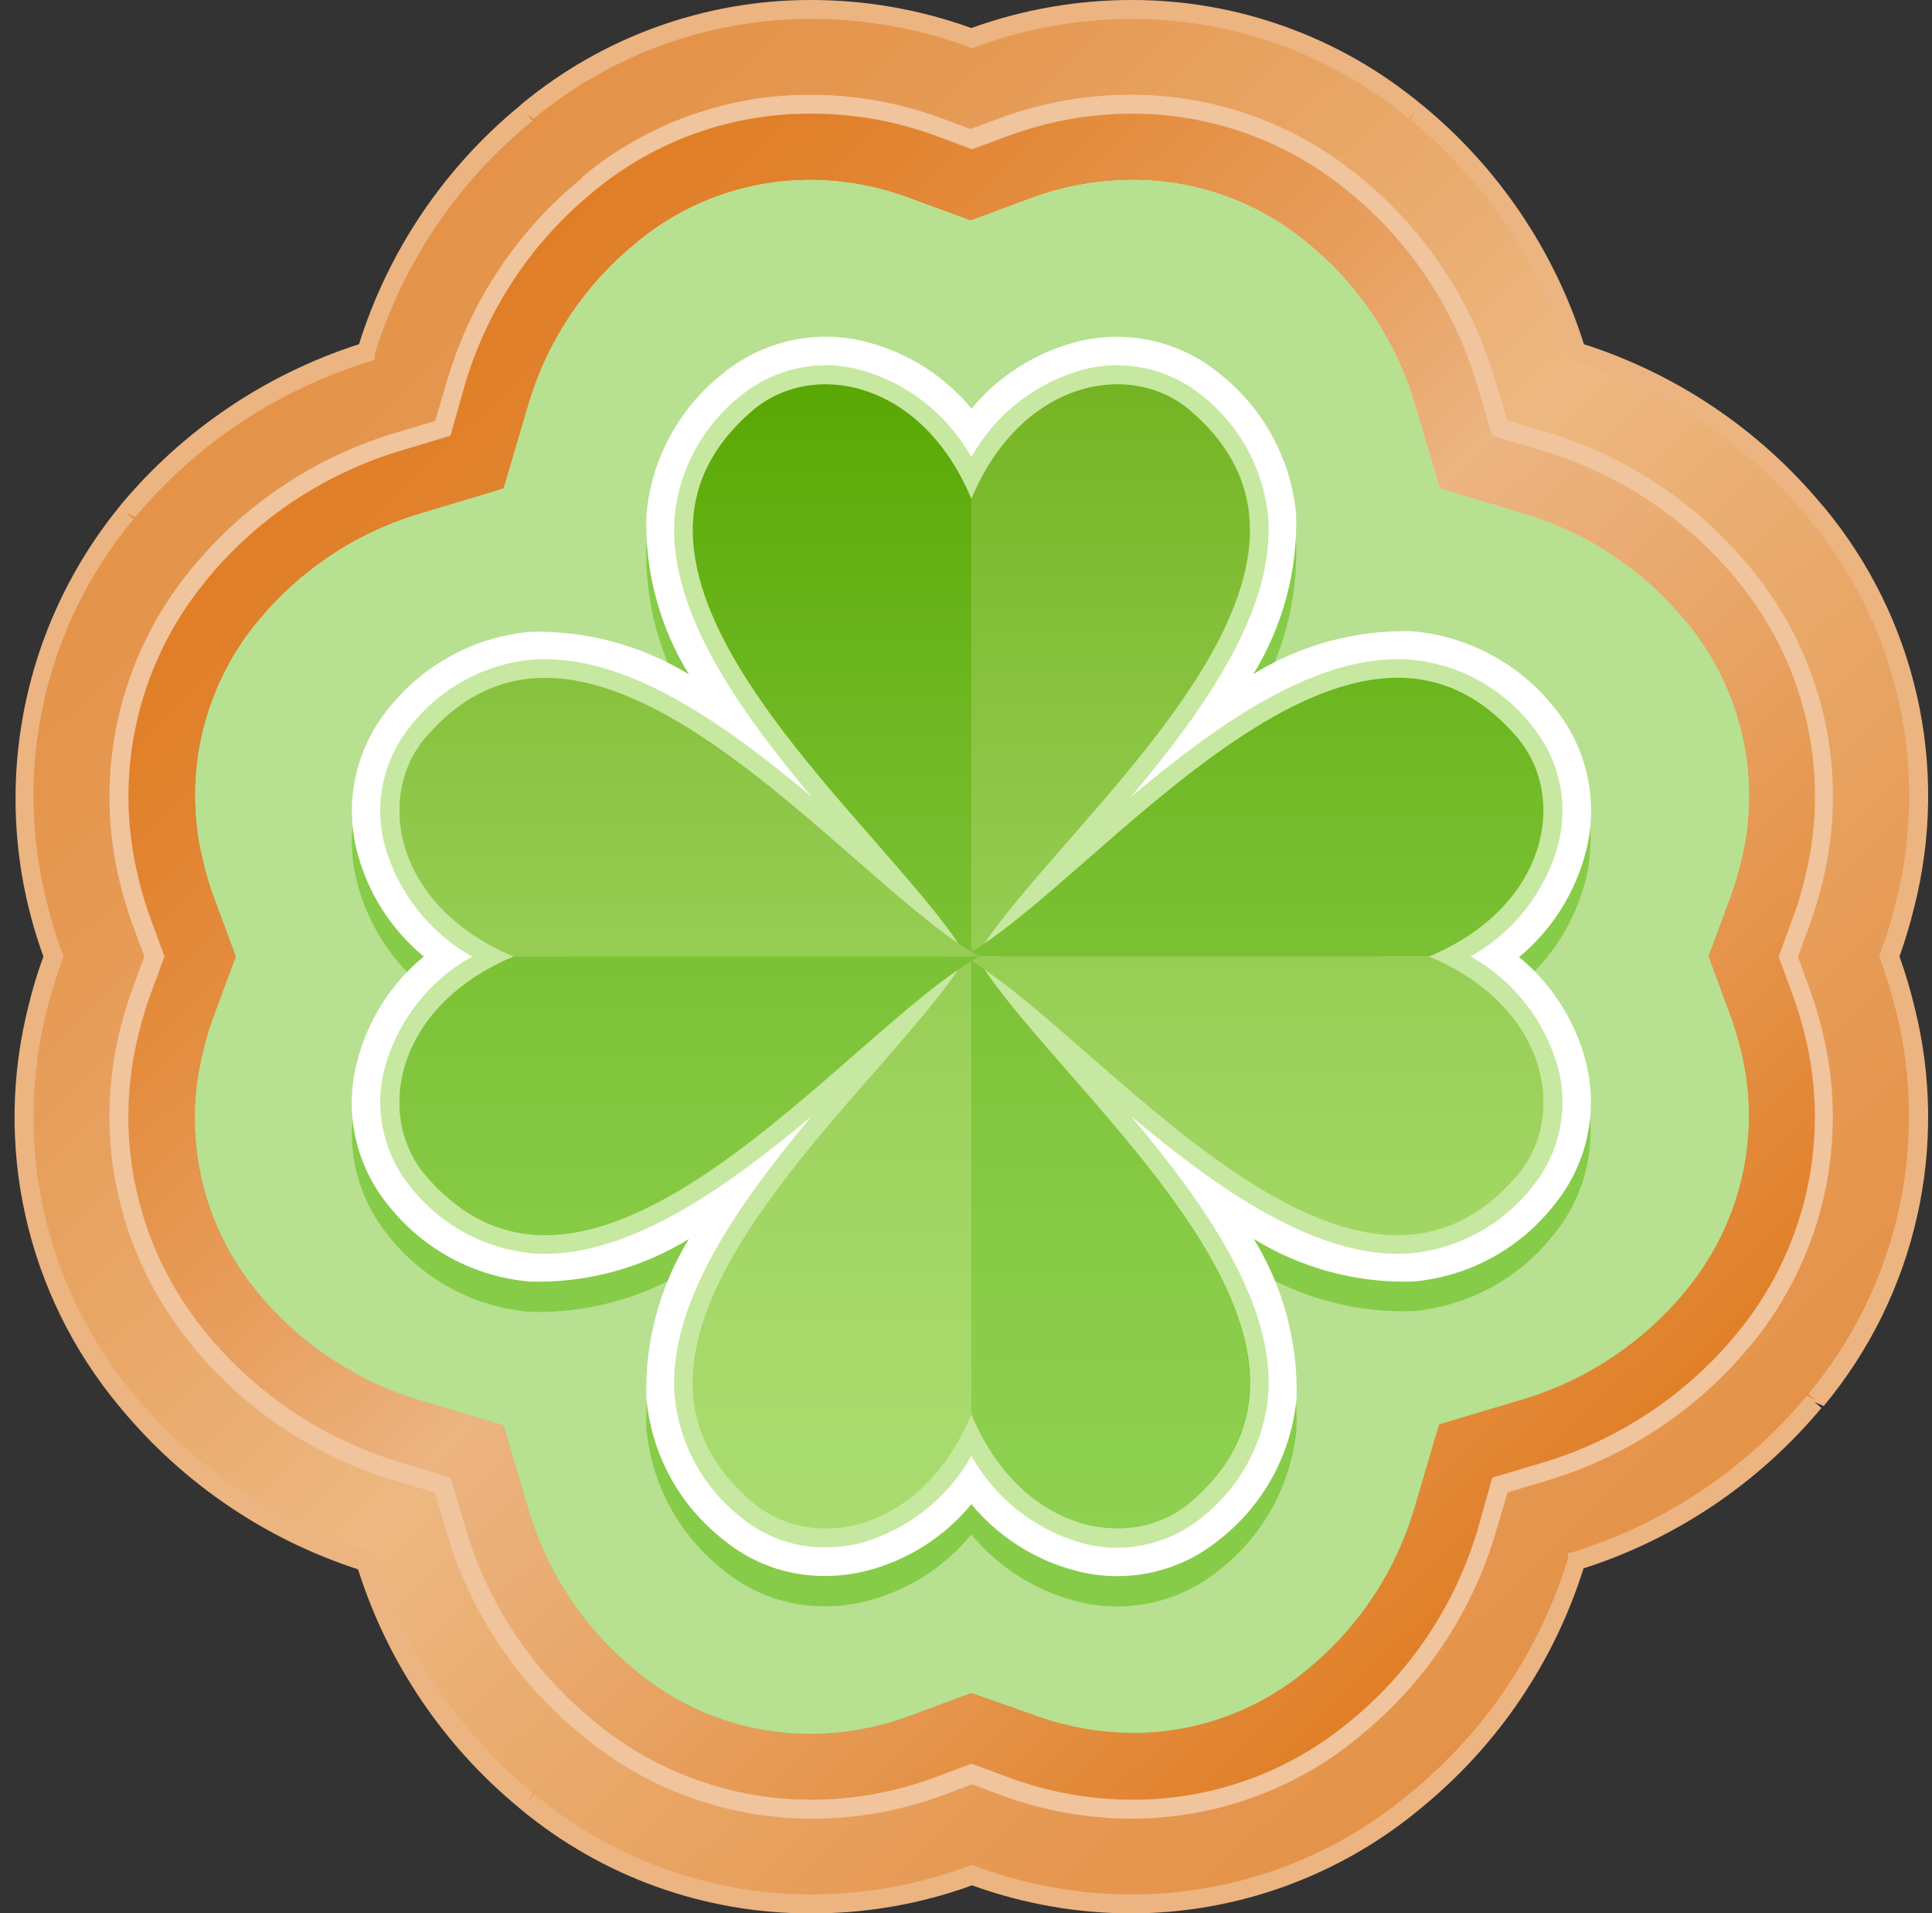 <?xml version="1.0" encoding="UTF-8"?>
<svg width="102px" height="101px" viewBox="0 0 102 101" version="1.1" xmlns="http://www.w3.org/2000/svg" xmlns:xlink="http://www.w3.org/1999/xlink">
    <rect x="0" y="0" width="102" height="101" fill="#333333" stroke="none"/>
    <!-- Generator: Sketch 63.1 (92452) - https://sketch.com -->
    <title>ic_stable_br</title>
    <desc>Created with Sketch.</desc>
    <defs>
        <linearGradient x1="15.942%" y1="15.982%" x2="84.055%" y2="84.018%" id="linearGradient-1">
            <stop stop-color="#E49248" offset="0%"></stop>
            <stop stop-color="#E59851" offset="13%"></stop>
            <stop stop-color="#E9A869" offset="34%"></stop>
            <stop stop-color="#EDB881" offset="50%"></stop>
            <stop stop-color="#EAAC6F" offset="63%"></stop>
            <stop stop-color="#E69953" offset="86%"></stop>
            <stop stop-color="#E49248" offset="100%"></stop>
        </linearGradient>
        <linearGradient x1="16.055%" y1="16.081%" x2="83.946%" y2="83.93%" id="linearGradient-2">
            <stop stop-color="#E07E26" offset="0%"></stop>
            <stop stop-color="#E1822D" offset="9%"></stop>
            <stop stop-color="#E48E41" offset="21%"></stop>
            <stop stop-color="#E8A161" offset="37%"></stop>
            <stop stop-color="#ECB481" offset="49%"></stop>
            <stop stop-color="#EAAD74" offset="59%"></stop>
            <stop stop-color="#E69953" offset="78%"></stop>
            <stop stop-color="#E07E26" offset="100%"></stop>
        </linearGradient>
        <linearGradient x1="49.959%" y1="99.939%" x2="49.959%" y2="7.8856709e-05%" id="linearGradient-3">
            <stop stop-color="#57B800" offset="0%"></stop>
            <stop stop-color="#C7E8A0" offset="100%"></stop>
        </linearGradient>
        <linearGradient x1="49.998%" y1="99.967%" x2="49.998%" y2="0.006%" id="linearGradient-4">
            <stop stop-color="#C7E8A0" offset="0%"></stop>
            <stop stop-color="#C3E59A" offset="13%"></stop>
            <stop stop-color="#B7DC89" offset="29%"></stop>
            <stop stop-color="#A3CD6D" offset="48%"></stop>
            <stop stop-color="#88B846" offset="69%"></stop>
            <stop stop-color="#659E14" offset="92%"></stop>
            <stop stop-color="#579300" offset="100%"></stop>
        </linearGradient>
    </defs>
    <g id="Page-1" stroke="none" stroke-width="1" fill="none" fill-rule="evenodd">
        <g id="ic_stable_br" transform="translate(-0.217, 0)" fill-rule="nonzero">
            <path d="M60,100.471 C57.102,100.49 54.223,99.992 51.5,99 C48.777,99.992 45.898,100.49 43,100.471 C37.556,100.472 32.282,98.573 28.09,95.1 L28,95 C24.023,91.718 21.099,87.34 19.59,82.41 C14.666,80.889 10.291,77.966 7,74 L6.9,73.88 C2.11,68.13 0.366,60.433 2.21,53.18 C2.421,52.269 2.684,51.371 3,50.49 C2.674,49.609 2.397,48.711 2.17,47.8 C0.328,40.538 2.079,32.832 6.88,27.08 L7,27 C10.291,23.043 14.662,20.128 19.58,18.61 C21.088,13.671 24.016,9.286 28,6 L28.12,5.9 C32.302,2.427 37.563,0.518 43,0.5 C45.9,0.49 48.779,0.998 51.5,2 C54.221,0.998 57.1,0.49 60,0.5 C65.443,0.502 70.715,2.401 74.91,5.87 L75,6 C78.978,9.285 81.902,13.667 83.41,18.6 C88.334,20.117 92.709,23.036 96,27 L96.1,27.12 C100.881,32.867 102.624,40.553 100.79,47.8 C100.577,48.711 100.313,49.609 100,50.49 C100.329,51.37 100.606,52.268 100.83,53.18 C102.677,60.442 100.925,68.15 96.12,73.9 L96,74 C92.704,77.951 88.335,80.865 83.42,82.39 C81.907,87.326 78.98,91.711 75,95 L74.88,95.1 C70.695,98.565 65.433,100.463 60,100.471 Z" id="Path" fill="url(#linearGradient-1)"></path>
            <path d="M60,101 C57.115,101.005 54.252,100.504 51.54,99.52 C48.803,100.513 45.912,101.015 43,101 C37.426,101.012 32.024,99.073 27.73,95.52 L27.65,95.45 C23.647,92.16 20.685,87.78 19.12,82.84 C14.231,81.251 9.893,78.307 6.61,74.35 L6.5,74.22 C1.608,68.34 -0.167,60.47 1.73,53.06 C1.94,52.189 2.2,51.331 2.51,50.49 C-0.427,42.427 1.092,33.414 6.51,26.76 L6.61,26.63 C9.913,22.68 14.268,19.747 19.17,18.17 C20.715,13.247 23.657,8.88 27.64,5.6 L27.76,5.49 C32.046,1.943 37.436,0.001 43,-3.47090035e-05 C45.898,-0.005 48.774,0.496 51.5,1.48 C54.226,0.496 57.102,-0.005 60,-3.47090035e-05 C65.561,-3.47090035e-05 70.947,1.942 75.23,5.49 L75.36,5.59 C79.341,8.877 82.287,13.246 83.84,18.17 C88.741,19.742 93.094,22.676 96.39,26.63 L96.5,26.75 C101.393,32.634 103.167,40.507 101.27,47.92 C101.058,48.789 100.801,49.647 100.5,50.49 C100.802,51.332 101.059,52.19 101.27,53.06 C103.165,60.47 101.391,68.34 96.5,74.22 L96,74 L96.38,74.32 C93.079,78.275 88.724,81.212 83.82,82.79 C82.27,87.713 79.324,92.079 75.34,95.36 L75.22,95.46 C70.946,99.021 65.563,100.98 60,101 Z M51.5,98.43 L51.67,98.49 C54.334,99.489 57.155,100 60,100 C65.335,99.995 70.5,98.124 74.6,94.71 L74.68,94.64 C78.618,91.429 81.514,87.12 83,82.26 L83,82 L83.25,81.93 C88.076,80.433 92.365,77.571 95.6,73.69 L96.08,73.9 L95.69,73.58 C100.392,67.952 102.107,60.408 100.3,53.3 C100.08,52.405 99.81,51.524 99.49,50.66 L99.43,50.49 L99.49,50.31 C99.81,49.449 100.08,48.571 100.3,47.68 C102.12,40.575 100.42,33.029 95.73,27.39 L95.66,27.31 C92.426,23.414 88.128,20.544 83.29,19.05 L83,19 L83,18.71 C81.519,13.861 78.634,9.56 74.71,6.35 L74.91,5.87 L74.59,6.26 C70.487,2.862 65.327,1.001 60,1 C57.171,1.001 54.365,1.502 51.71,2.48 L51.54,2.55 L51.37,2.48 C48.691,1.491 45.856,0.989 43,1 C37.67,1.002 32.507,2.862 28.4,6.26 L28,6 L28.33,6.38 C24.395,9.575 21.496,13.866 20,18.71 L20,19 L19.75,19.08 C14.916,20.556 10.615,23.405 7.37,27.28 L6.88,27.08 L7.27,27.4 C2.579,33.034 0.879,40.578 2.7,47.68 C2.918,48.572 3.189,49.45 3.51,50.31 L3.57,50.49 L3.51,50.66 C3.19,51.524 2.92,52.405 2.7,53.3 C0.88,60.402 2.58,67.945 7.27,73.58 L7.37,73.7 C10.602,77.578 14.888,80.436 19.71,81.93 L20,82 L20.07,82.26 C21.544,87.102 24.414,91.401 28.32,94.62 L28.12,95.1 L28.44,94.72 C32.532,98.12 37.68,99.987 43,100 C45.829,100.005 48.637,99.504 51.29,98.52 L51.5,98.43 Z" id="Shape" fill="#ECB481"></path>
            <path d="M60,95.47 C57.703,95.473 55.424,95.067 53.27,94.27 L51.54,93.63 L49.81,94.27 C47.631,95.076 45.324,95.483 43,95.47 C38.712,95.484 34.554,93.994 31.25,91.26 L31.12,91.15 C27.919,88.504 25.567,84.974 24.36,81 L23.59,78.4 L21,77.62 C17.013,76.374 13.471,74.002 10.8,70.79 L10.73,70.7 C6.962,66.159 5.601,60.085 7.07,54.37 C7.249,53.641 7.469,52.924 7.73,52.22 L8.37,50.49 L7.73,48.75 C7.471,48.049 7.25,47.335 7.07,46.61 C5.594,40.895 6.956,34.819 10.73,30.28 L10.83,30.15 C13.496,26.955 17.027,24.597 21,23.36 L23.59,22.58 L24.36,20 C25.581,15.996 27.961,12.443 31.2,9.79 L31.33,9.68 C34.617,6.975 38.743,5.497 43,5.5 C45.296,5.502 47.574,5.908 49.73,6.7 L51.46,7.35 L53.19,6.7 C55.371,5.899 57.677,5.493 60,5.5 C64.274,5.5 68.414,6.989 71.71,9.71 L71.79,9.78 C75.032,12.435 77.416,15.992 78.64,20 L79.41,22.59 L82,23.37 C85.99,24.61 89.534,26.983 92.2,30.2 L92.31,30.33 C96.054,34.868 97.4,40.924 95.93,46.62 C95.75,47.345 95.529,48.059 95.27,48.76 L94.63,50.5 L95.27,52.23 C95.531,52.934 95.751,53.651 95.93,54.38 C97.4,60.091 96.043,66.16 92.28,70.7 L92.21,70.78 C89.536,73.995 85.991,76.37 82,77.62 L79.41,78.39 L78.64,81 C77.412,84.998 75.033,88.546 71.8,91.2 L71.67,91.31 C68.38,94.008 64.255,95.479 60,95.47 Z" id="Path" fill="url(#linearGradient-2)"></path>
            <path d="M60,96 C57.645,96.003 55.309,95.586 53.1,94.77 L51.54,94.19 L49.98,94.77 C47.746,95.596 45.382,96.012 43,96 C38.616,95.987 34.374,94.449 31,91.65 L30.87,91.54 C27.562,88.836 25.126,85.214 23.87,81.13 L23.18,78.79 L20.85,78.1 C16.767,76.823 13.141,74.392 10.41,71.1 L10.35,71 C6.487,66.341 5.085,60.115 6.58,54.25 C6.764,53.504 6.991,52.77 7.26,52.05 L7.84,50.49 L7.26,48.93 C6.994,48.209 6.767,47.475 6.58,46.73 C5.089,40.873 6.486,34.656 10.34,30 L10.45,29.87 C13.177,26.597 16.792,24.184 20.86,22.92 L23.19,22.22 L23.88,19.89 C25.128,15.794 27.565,12.16 30.88,9.45 L31,9.3 C34.377,6.513 38.621,4.992 43,5 C45.354,5.002 47.69,5.418 49.9,6.23 L51.46,6.81 L53.02,6.23 C55.255,5.409 57.619,4.993 60,5 C64.381,5.008 68.623,6.539 72,9.33 L72.09,9.4 C75.4,12.119 77.835,15.754 79.09,19.85 L79.79,22.18 L82.12,22.88 C86.199,24.159 89.821,26.59 92.55,29.88 L92.66,30.01 C96.514,34.67 97.901,40.895 96.39,46.75 C96.203,47.495 95.976,48.229 95.71,48.95 L95.14,50.51 L95.71,52.07 C95.979,52.79 96.206,53.524 96.39,54.27 C97.889,60.122 96.503,66.339 92.66,71 L92.59,71.08 C89.856,74.374 86.226,76.805 82.14,78.08 L79.81,78.78 L79.12,81.11 C77.867,85.204 75.431,88.836 72.12,91.55 L72,91.66 C68.627,94.459 64.383,95.993 60,96 L60,96 Z M51.5,93.1 L53.41,93.8 C55.517,94.592 57.749,94.998 60,95 C64.154,95.016 68.183,93.58 71.39,90.94 L71.52,90.84 C74.686,88.24 77.01,84.76 78.2,80.84 L79,78 L81.85,77.15 C85.759,75.937 89.233,73.617 91.85,70.47 L91.91,70.39 C95.575,65.97 96.899,60.061 95.47,54.5 C95.29,53.789 95.073,53.088 94.82,52.4 L94.12,50.5 L94.82,48.59 C95.077,47.907 95.294,47.209 95.47,46.5 C96.905,40.956 95.592,35.061 91.94,30.65 L91.84,30.52 C89.223,27.375 85.749,25.057 81.84,23.85 L79,23 L78.15,20.15 C76.958,16.229 74.63,12.749 71.46,10.15 L71.38,10.09 C68.177,7.446 64.153,6 60,6 C57.765,6.002 55.548,6.398 53.45,7.17 L51.54,7.88 L49.63,7.17 C47.507,6.388 45.262,5.992 43,6 C38.846,5.984 34.817,7.42 31.61,10.06 L31.48,10.17 C28.315,12.771 25.991,16.25 24.8,20.17 L24,23 L21.15,23.86 C17.27,25.066 13.821,27.369 11.22,30.49 L11.12,30.62 C7.458,35.034 6.134,40.935 7.56,46.49 C7.732,47.199 7.946,47.896 8.2,48.58 L8.9,50.49 L8.2,52.39 C7.946,53.077 7.732,53.778 7.56,54.49 C6.124,60.051 7.449,65.963 11.12,70.38 L11.18,70.46 C13.796,73.608 17.27,75.929 21.18,77.14 L24,78 L24.85,80.85 C26.035,84.745 28.349,88.201 31.5,90.78 L31.62,90.89 C34.82,93.542 38.844,94.995 43,95 C45.236,95.003 47.454,94.607 49.55,93.83 L51.5,93.1 Z" id="Shape" fill="#F0C49C"></path>
            <path d="M60,91.47 C58.175,91.455 56.367,91.116 54.66,90.47 L51.5,89.36 L48.38,90.52 C46.673,91.166 44.865,91.505 43.04,91.52 C39.688,91.534 36.436,90.373 33.85,88.24 L33.72,88.13 C31.109,85.989 29.185,83.127 28.19,79.9 L26.81,75.23 L22.15,73.84 C18.902,72.816 16.02,70.875 13.85,68.25 L13.79,68.17 C10.841,64.588 9.802,59.803 11,55.32 C11.137,54.74 11.311,54.168 11.52,53.61 L12.68,50.49 L11.52,47.36 C11.311,46.802 11.137,46.23 11,45.65 C9.822,41.178 10.864,36.413 13.8,32.84 L13.9,32.72 C16.061,30.121 18.925,28.201 22.15,27.19 L26.81,25.79 L28.19,21.12 C29.201,17.869 31.149,14.988 33.79,12.84 L33.92,12.73 C36.482,10.635 39.691,9.494 43,9.5 C44.826,9.511 46.634,9.849 48.34,10.5 L51.46,11.65 L54.58,10.49 C56.313,9.838 58.149,9.503 60,9.5 C63.354,9.49 66.605,10.654 69.19,12.79 L69.25,12.84 C71.893,14.991 73.841,17.875 74.85,21.13 L76.23,25.79 L80.89,27.19 C84.14,28.21 87.023,30.152 89.19,32.78 L89.3,32.9 C92.213,36.46 93.25,41.198 92.09,45.65 C91.944,46.232 91.767,46.806 91.56,47.37 L90.41,50.48 L91.56,53.6 C91.768,54.167 91.945,54.744 92.09,55.33 C93.238,59.816 92.163,64.581 89.2,68.14 L89.14,68.22 C86.966,70.831 84.089,72.765 80.85,73.79 L76.19,75.18 L74.81,79.85 C73.799,83.104 71.851,85.988 69.21,88.14 L69.09,88.24 C66.526,90.338 63.313,91.48 60,91.47 Z" id="Path" fill="url(#linearGradient-3)"></path>
            <g id="Group" style="mix-blend-mode: multiply;" transform="translate(10, 9)">
                <path d="M50,82.47 C48.175,82.455 46.367,82.116 44.66,81.47 L41.5,80.36 L38.38,81.52 C36.673,82.166 34.865,82.505 33.04,82.52 C29.688,82.534 26.436,81.373 23.85,79.24 L23.72,79.13 C21.109,76.989 19.185,74.127 18.19,70.9 L16.81,66.23 L12.15,64.84 C8.902,63.816 6.02,61.875 3.85,59.25 L3.79,59.17 C0.841,55.588 -0.198,50.803 1,46.32 C1.137,45.74 1.311,45.168 1.52,44.61 L2.68,41.49 L1.52,38.36 C1.311,37.802 1.137,37.23 1,36.65 C-0.178,32.178 0.864,27.413 3.8,23.84 L3.9,23.72 C6.061,21.121 8.925,19.201 12.15,18.19 L16.81,16.79 L18.19,12.12 C19.201,8.869 21.149,5.988 23.79,3.84 L23.92,3.73 C26.482,1.635 29.691,0.494 33,0.5 C34.826,0.511 36.634,0.849 38.34,1.5 L41.46,2.65 L44.58,1.49 C46.313,0.838 48.149,0.503 50,0.5 C53.354,0.49 56.605,1.654 59.19,3.79 L59.25,3.84 C61.893,5.991 63.841,8.875 64.85,12.13 L66.23,16.79 L70.89,18.19 C74.14,19.21 77.023,21.152 79.19,23.78 L79.3,23.9 C82.213,27.46 83.25,32.198 82.09,36.65 C81.944,37.232 81.767,37.806 81.56,38.37 L80.41,41.48 L81.56,44.6 C81.768,45.167 81.945,45.744 82.09,46.33 C83.238,50.816 82.163,55.581 79.2,59.14 L79.14,59.22 C76.966,61.831 74.089,63.765 70.85,64.79 L66.19,66.18 L64.81,70.85 C63.799,74.104 61.851,76.988 59.21,79.14 L59.09,79.24 C56.526,81.338 53.313,82.48 50,82.47 Z" id="Path" fill="#FFFFFF"></path>
                <g opacity="0.43" style="mix-blend-mode: multiply;" fill="#57B800" id="Path">
                    <path d="M50,82.47 C48.175,82.455 46.367,82.116 44.66,81.47 L41.5,80.36 L38.38,81.52 C36.673,82.166 34.865,82.505 33.04,82.52 C29.688,82.534 26.436,81.373 23.85,79.24 L23.72,79.13 C21.109,76.989 19.185,74.127 18.19,70.9 L16.81,66.23 L12.15,64.84 C8.902,63.816 6.02,61.875 3.85,59.25 L3.79,59.17 C0.841,55.588 -0.198,50.803 1,46.32 C1.137,45.74 1.311,45.168 1.52,44.61 L2.68,41.49 L1.52,38.36 C1.311,37.802 1.137,37.23 1,36.65 C-0.178,32.178 0.864,27.413 3.8,23.84 L3.9,23.72 C6.061,21.121 8.925,19.201 12.15,18.19 L16.81,16.79 L18.19,12.12 C19.201,8.869 21.149,5.988 23.79,3.84 L23.92,3.73 C26.482,1.635 29.691,0.494 33,0.5 C34.826,0.511 36.634,0.849 38.34,1.5 L41.46,2.65 L44.58,1.49 C46.313,0.838 48.149,0.503 50,0.5 C53.354,0.49 56.605,1.654 59.19,3.79 L59.25,3.84 C61.893,5.991 63.841,8.875 64.85,12.13 L66.23,16.79 L70.89,18.19 C74.14,19.21 77.023,21.152 79.19,23.78 L79.3,23.9 C82.213,27.46 83.25,32.198 82.09,36.65 C81.944,37.232 81.767,37.806 81.56,38.37 L80.41,41.48 L81.56,44.6 C81.768,45.167 81.945,45.744 82.09,46.33 C83.238,50.816 82.163,55.581 79.2,59.14 L79.14,59.22 C76.966,61.831 74.089,63.765 70.85,64.79 L66.19,66.18 L64.81,70.85 C63.799,74.104 61.851,76.988 59.21,79.14 L59.09,79.24 C56.526,81.338 53.313,82.48 50,82.47 Z"></path>
                </g>
            </g>
            <g id="Group" opacity="0.5" style="mix-blend-mode: multiply;" transform="translate(18, 19)" fill="#57B800">
                <path d="M25.77,65.79 C23.81,65.803 21.907,65.123 20.4,63.87 C18.067,62.044 16.597,59.331 16.34,56.38 C16.26,53.427 17.042,50.515 18.59,48 C16.075,49.548 13.163,50.33 10.21,50.25 C7.274,50.006 4.57,48.558 2.74,46.25 C0.993,44.129 0.375,41.296 1.08,38.64 C1.639,36.479 2.868,34.55 4.59,33.13 C2.869,31.705 1.641,29.773 1.08,27.61 C0.371,24.957 0.982,22.126 2.72,20 C4.553,17.675 7.261,16.206 10.21,15.94 C13.162,15.866 16.072,16.648 18.59,18.19 C17.041,15.675 16.259,12.763 16.34,9.81 C16.584,6.874 18.032,4.17 20.34,2.34 C22.472,0.575 25.325,-0.051 28,0.66 C30.16,1.223 32.087,2.451 33.51,4.17 C34.93,2.457 36.849,1.23 39,0.66 C41.648,-0.039 44.471,0.575 46.59,2.31 C48.917,4.137 50.386,6.844 50.65,9.79 C50.722,12.746 49.937,15.66 48.39,18.18 C50.908,16.628 53.823,15.843 56.78,15.92 C59.713,16.174 62.413,17.62 64.25,19.92 C65.986,22.046 66.603,24.874 65.91,27.53 C65.346,29.692 64.118,31.622 62.4,33.05 C64.119,34.473 65.347,36.4 65.91,38.56 C66.604,41.208 65.991,44.029 64.26,46.15 C62.439,48.484 59.729,49.955 56.78,50.21 C53.835,50.3 50.927,49.532 48.41,48 C49.956,50.517 50.741,53.427 50.67,56.38 C50.408,59.322 48.942,62.025 46.62,63.85 C44.498,65.603 41.659,66.222 39,65.51 C36.844,64.945 34.92,63.718 33.5,62 C32.083,63.721 30.158,64.949 28,65.51 C27.271,65.696 26.522,65.79 25.77,65.79 Z M33.5,37 C32.5,38.19 31.5,39.46 30.3,40.78 C26.15,45.57 21,51.48 21.32,56 C21.505,57.593 22.337,59.039 23.62,60 C24.521,60.7 25.702,60.931 26.8,60.62 C28.62,60.17 30.22,58.62 31.2,56.24 L33.5,50.7 L35.81,56.24 C36.514,58.306 38.141,59.926 40.21,60.62 C41.318,60.928 42.506,60.691 43.41,59.98 C44.69,59.021 45.513,57.571 45.68,55.98 C46.02,51.45 40.86,45.54 36.68,40.79 C35.56,39.5 34.45,38.23 33.5,37 Z M37.5,33.05 C38.69,34 39.96,35.05 41.28,36.25 C46.03,40.4 51.94,45.55 56.48,45.25 C58.073,45.067 59.521,44.235 60.48,42.95 C61.19,42.053 61.421,40.868 61.1,39.77 C60.66,37.95 59.1,36.35 56.72,35.37 L51.18,33.07 L56.72,30.76 C59.06,29.76 60.66,28.18 61.1,26.36 C61.418,25.254 61.183,24.063 60.47,23.16 C59.509,21.882 58.06,21.06 56.47,20.89 C51.96,20.55 46.02,25.71 41.27,29.89 C39.91,31 38.64,32.14 37.45,33.09 L37.5,33.05 Z M11,20.89 L10.57,20.89 C8.977,21.067 7.529,21.896 6.57,23.18 C5.871,24.082 5.641,25.262 5.95,26.36 C6.644,28.429 8.264,30.056 10.33,30.76 L15.87,33.07 L10.33,35.37 C8,36.37 6.4,37.95 5.95,39.77 C5.638,40.878 5.876,42.068 6.59,42.97 C7.552,44.248 9,45.073 10.59,45.25 C15.11,45.57 21.03,40.42 25.79,36.25 C27.1,35.1 28.37,34 29.56,33.05 C28.37,32.05 27.1,30.99 25.79,29.84 C21.17,25.86 15.48,20.89 11,20.89 Z M25.78,5.39 C24.983,5.376 24.207,5.646 23.59,6.15 C22.313,7.114 21.489,8.56 21.31,10.15 C20.98,14.68 26.14,20.6 30.31,25.35 C31.46,26.67 32.56,27.93 33.51,29.12 C34.51,27.93 35.57,26.67 36.72,25.35 C40.87,20.6 46.03,14.68 45.72,10.15 C45.541,8.558 44.712,7.111 43.43,6.15 C42.528,5.45 41.347,5.223 40.25,5.54 C38.43,5.98 36.82,7.54 35.85,9.92 L33.5,15.43 L31.2,9.9 C30.2,7.56 28.62,5.96 26.8,5.52 C26.47,5.433 26.131,5.39 25.79,5.39 L25.78,5.39 Z" id="Shape"></path>
            </g>
            <path d="M43.77,83.19 C41.81,83.203 39.907,82.523 38.4,81.27 C36.067,79.444 34.597,76.731 34.34,73.78 C34.26,70.827 35.042,67.915 36.59,65.4 C34.075,66.948 31.163,67.73 28.21,67.65 C25.274,67.406 22.57,65.958 20.74,63.65 C18.98,61.519 18.362,58.668 19.08,56 C19.639,53.839 20.868,51.91 22.59,50.49 C20.874,49.073 19.646,47.152 19.08,45 C18.378,42.353 18.988,39.531 20.72,37.41 C22.553,35.085 25.261,33.616 28.21,33.35 C31.162,33.276 34.072,34.058 36.59,35.6 C35.041,33.085 34.259,30.173 34.34,27.22 C34.584,24.284 36.032,21.58 38.34,19.75 C40.47,17.981 43.324,17.351 46,18.06 C48.16,18.623 50.087,19.851 51.51,21.57 C52.93,19.857 54.849,18.63 57,18.06 C59.648,17.361 62.471,17.975 64.59,19.71 C66.917,21.537 68.386,24.244 68.65,27.19 C68.722,30.146 67.937,33.06 66.39,35.58 C68.908,34.028 71.823,33.243 74.78,33.32 C77.713,33.574 80.413,35.02 82.25,37.32 C84.016,39.459 84.641,42.319 83.93,45 C83.366,47.162 82.138,49.092 80.42,50.52 C82.134,51.935 83.362,53.851 83.93,56 C84.624,58.648 84.011,61.469 82.28,63.59 C80.459,65.924 77.749,67.395 74.8,67.65 C71.844,67.732 68.928,66.95 66.41,65.4 C67.956,67.917 68.741,70.827 68.67,73.78 C68.408,76.722 66.942,79.425 64.62,81.25 C62.498,83.003 59.659,83.622 57,82.91 C54.844,82.345 52.92,81.118 51.5,79.4 C50.083,81.121 48.158,82.349 46,82.91 C45.271,83.096 44.522,83.19 43.77,83.19 Z M51.5,54.44 C50.5,55.63 49.5,56.9 48.3,58.22 C44.15,63 39,68.88 39.32,73.41 C39.505,75.003 40.337,76.449 41.62,77.41 C42.521,78.11 43.702,78.341 44.8,78.03 C46.62,77.58 48.22,76.03 49.2,73.65 L51.5,68.11 L53.81,73.65 C54.514,75.716 56.141,77.336 58.21,78.03 C59.318,78.338 60.506,78.101 61.41,77.39 C62.69,76.431 63.513,74.981 63.68,73.39 C64.02,68.86 58.86,62.95 54.68,58.2 C53.56,56.9 52.45,55.63 51.5,54.44 Z M55.5,50.49 C56.69,51.44 57.96,52.49 59.28,53.69 C64.03,57.84 69.94,62.99 74.48,62.69 C76.073,62.507 77.521,61.675 78.48,60.39 C79.19,59.493 79.421,58.308 79.1,57.21 C78.66,55.39 77.1,53.79 74.72,52.81 L69.18,50.51 L74.72,48.2 C77.06,47.2 78.66,45.62 79.1,43.8 C79.418,42.694 79.183,41.503 78.47,40.6 C77.509,39.322 76.06,38.5 74.47,38.33 C69.96,37.99 64.02,43.15 59.27,47.33 C57.91,48.43 56.64,49.54 55.45,50.49 L55.5,50.49 Z M29,38.29 L28.57,38.29 C26.977,38.467 25.529,39.296 24.57,40.58 C23.871,41.482 23.641,42.662 23.95,43.76 C24.644,45.829 26.264,47.456 28.33,48.16 L33.87,50.47 L28.33,52.77 C26,53.77 24.4,55.35 23.95,57.17 C23.638,58.278 23.876,59.468 24.59,60.37 C25.552,61.648 27,62.473 28.59,62.65 C33.11,62.97 39.03,57.82 43.79,53.65 C45.1,52.5 46.37,51.4 47.56,50.45 C46.37,49.45 45.1,48.39 43.79,47.24 C39.17,43.26 33.48,38.29 29,38.29 Z M43.78,22.79 C42.983,22.776 42.207,23.046 41.59,23.55 C40.313,24.514 39.489,25.96 39.31,27.55 C38.98,32.08 44.14,38 48.31,42.75 C49.46,44.07 50.56,45.33 51.51,46.52 C52.51,45.33 53.57,44.07 54.72,42.75 C58.87,38 64.03,32.08 63.72,27.55 C63.541,25.958 62.712,24.511 61.43,23.55 C60.528,22.85 59.347,22.623 58.25,22.94 C56.43,23.38 54.82,24.94 53.85,27.32 L51.5,32.83 L49.2,27.3 C48.2,24.96 46.62,23.36 44.8,22.92 C44.47,22.833 44.131,22.79 43.79,22.79 L43.78,22.79 Z" id="Shape" fill="#FFFFFF"></path>
            <path d="M75.65,50.49 C81.93,47.87 83,42.12 80.36,39 C71.93,29.08 59.26,45 52.18,49.83 C57,42.73 72.93,30.06 63,21.63 C59.87,19 54.12,20.06 51.5,26.34 C48.89,20.06 43.14,19 40,21.63 C30.08,30.06 46,42.73 50.83,49.81 C43.74,45 31.08,29.06 22.64,39 C20.03,42.14 21.08,47.89 27.35,50.51 C21.08,53.1 20,58.85 22.64,62 C31.08,71.92 43.74,56 50.83,51.17 C46,58.25 30.08,70.91 40,79.35 C43.14,81.96 48.89,80.91 51.5,74.64 C54.12,80.91 59.87,82 63,79.35 C72.92,70.91 57,58.25 52.17,51.16 C59.26,56 71.93,71.91 80.36,62 C83,58.85 81.93,53.1 75.65,50.49 Z" id="Path" fill="#66C300"></path>
            <path d="M43.78,81.68 C42.168,81.693 40.603,81.137 39.36,80.11 C37.346,78.542 36.069,76.211 35.83,73.67 C35.47,68.78 39.21,63.53 43.08,58.91 C38.46,62.78 33.2,66.52 28.32,66.16 C25.781,65.92 23.453,64.647 21.88,62.64 C20.45,60.884 19.948,58.549 20.53,56.36 C21.223,53.867 22.883,51.754 25.14,50.49 C22.885,49.223 21.226,47.111 20.53,44.62 C19.947,42.431 20.449,40.096 21.88,38.34 C23.446,36.325 25.778,35.05 28.32,34.82 C33.22,34.46 38.46,38.19 43.08,42.07 C39.2,37.45 35.47,32.2 35.83,27.3 C36.069,24.764 37.342,22.438 39.35,20.87 C41.106,19.44 43.441,18.938 45.63,19.52 C48.123,20.212 50.237,21.872 51.5,24.13 C52.763,21.872 54.877,20.212 57.37,19.52 C59.557,18.939 61.891,19.437 63.65,20.86 C65.659,22.431 66.933,24.76 67.17,27.3 C67.54,32.2 63.8,37.45 59.92,42.07 C64.54,38.19 69.79,34.45 74.69,34.82 C77.229,35.051 79.558,36.326 81.12,38.34 C82.551,40.096 83.053,42.431 82.47,44.62 C81.774,47.111 80.115,49.223 77.86,50.49 C80.117,51.754 81.777,53.867 82.47,56.36 C83.051,58.544 82.553,60.874 81.13,62.63 C79.56,64.642 77.231,65.919 74.69,66.16 C69.79,66.52 64.54,62.78 59.92,58.91 C63.8,63.53 67.54,68.78 67.17,73.67 C66.935,76.21 65.661,78.541 63.65,80.11 C61.894,81.541 59.559,82.043 57.37,81.46 C54.879,80.764 52.767,79.105 51.5,76.85 C50.233,79.105 48.121,80.764 45.63,81.46 C45.024,81.606 44.403,81.68 43.78,81.68 L43.78,81.68 Z M51.5,51.94 C50.41,53.51 48.83,55.32 47.17,57.23 C42.83,62.23 37.45,68.37 37.83,73.52 C38.016,75.528 39.04,77.365 40.65,78.58 C41.91,79.602 43.588,79.948 45.15,79.51 C47.48,78.94 49.4,77.08 50.58,74.25 L51.5,72 L52.43,74.21 C53.6,77.04 55.53,78.9 57.85,79.47 C59.419,79.898 61.098,79.553 62.37,78.54 C63.967,77.315 64.984,75.483 65.18,73.48 C65.56,68.33 60.18,62.15 55.84,57.19 C54.305,55.515 52.856,53.763 51.5,51.94 Z M53,50.49 C54.57,51.58 56.37,53.16 58.28,54.82 C63.28,59.15 69.38,64.54 74.58,64.16 C76.587,63.971 78.423,62.948 79.64,61.34 C80.656,60.073 81.002,58.395 80.57,56.83 C80,54.51 78.13,52.59 75.31,51.41 L73.09,50.49 L75.31,49.56 C78.13,48.39 80,46.46 80.57,44.14 C81.002,42.57 80.652,40.888 79.63,39.62 C78.42,38.036 76.612,37.02 74.63,36.81 C69.47,36.44 63.3,41.81 58.33,46.15 C56.629,47.687 54.85,49.136 53,50.49 L53,50.49 Z M29,36.79 L28.48,36.79 C26.474,36.985 24.641,38.007 23.42,39.61 C22.404,40.877 22.058,42.555 22.49,44.12 C23.05,46.44 24.92,48.37 27.75,49.54 L29.96,50.47 L27.75,51.39 C24.92,52.57 23.06,54.49 22.49,56.81 C22.058,58.379 22.404,60.059 23.42,61.33 C24.639,62.934 26.474,63.954 28.48,64.14 C33.64,64.52 39.81,59.14 44.77,54.8 C46.68,53.14 48.49,51.56 50.05,50.47 C48.49,49.38 46.68,47.8 44.77,46.13 C40,42 34,36.79 29,36.79 Z M43.8,21.29 C42.652,21.275 41.535,21.669 40.65,22.4 C39.046,23.615 38.027,25.447 37.84,27.45 C37.45,32.61 42.84,38.78 47.18,43.75 C48.708,45.426 50.15,47.178 51.5,49 C52.853,47.165 54.302,45.403 55.84,43.72 C60.17,38.72 65.56,32.58 65.18,27.42 C64.983,25.415 63.961,23.582 62.36,22.36 C61.092,21.346 59.416,21 57.85,21.43 C55.53,22 53.6,23.87 52.43,26.69 L51.5,28.91 L50.58,26.69 C49.4,23.87 47.48,22 45.15,21.43 C44.704,21.331 44.247,21.284 43.79,21.29 L43.8,21.29 Z" id="Shape" fill="#C7E8A0"></path>
            <path d="M51.5,50.91 C47.84,44.11 29.5,30.52 40,21.63 C43.14,19.01 48.89,20.06 51.5,26.34 L51.5,50.91" id="Path" fill="#57B800"></path>
            <path d="M51.5,50.91 C55.16,44.11 73.5,30.52 63.01,21.63 C59.87,19 54.12,20.06 51.5,26.34 L51.5,50.91" id="Path" fill="#8DD03E"></path>
            <path d="M51.5,50.06 C47.84,56.86 29.5,70.46 40,79.34 C43.14,81.96 48.89,80.91 51.5,74.64 L51.5,50.06" id="Path" fill="#8DD03E"></path>
            <path d="M51.5,50.06 C55.16,56.86 73.5,70.46 63.01,79.34 C59.87,81.96 54.12,80.91 51.5,74.64 L51.5,50.06" id="Path" fill="#57B800"></path>
            <path d="M51.08,50.49 C57.88,46.83 71.47,28.49 80.36,38.98 C82.97,42.12 81.93,47.87 75.65,50.49 L51.08,50.49" id="Path" fill="#57B800"></path>
            <path d="M51.08,50.49 C57.88,54.15 71.47,72.49 80.36,61.99 C82.97,58.85 81.93,53.1 75.65,50.49 L51.08,50.49" id="Path" fill="#8DD03E"></path>
            <path d="M51.93,50.49 C45.13,46.83 31.53,28.49 22.64,38.98 C20.03,42.12 21.08,47.87 27.35,50.49 L51.93,50.49" id="Path" fill="#8DD03E"></path>
            <path d="M51.93,50.49 C45.13,54.15 31.53,72.49 22.64,61.99 C20.03,58.85 21.08,53.1 27.35,50.49 L51.93,50.49" id="Path" fill="#57B800"></path>
            <path d="M75.65,50.49 C81.93,47.87 83,42.12 80.36,39 C71.93,29.08 59.26,45 52.18,49.83 C57,42.73 72.93,30.06 63,21.63 C59.87,19 54.12,20.06 51.5,26.34 C48.89,20.06 43.14,19 40,21.63 C30.08,30.06 46,42.73 50.83,49.81 C43.74,45 31.08,29.06 22.64,39 C20.03,42.14 21.08,47.89 27.35,50.51 C21.08,53.1 20,58.85 22.64,62 C31.08,71.92 43.74,56 50.83,51.17 C46,58.25 30.08,70.91 40,79.35 C43.14,81.96 48.89,80.91 51.5,74.64 C54.12,80.91 59.87,82 63,79.35 C72.92,70.91 57,58.25 52.17,51.16 C59.26,56 71.93,71.91 80.36,62 C83,58.85 81.93,53.1 75.65,50.49 Z" id="Path" fill="url(#linearGradient-4)" opacity="0.5" style="mix-blend-mode: multiply;"></path>
        </g>
    </g>
</svg>